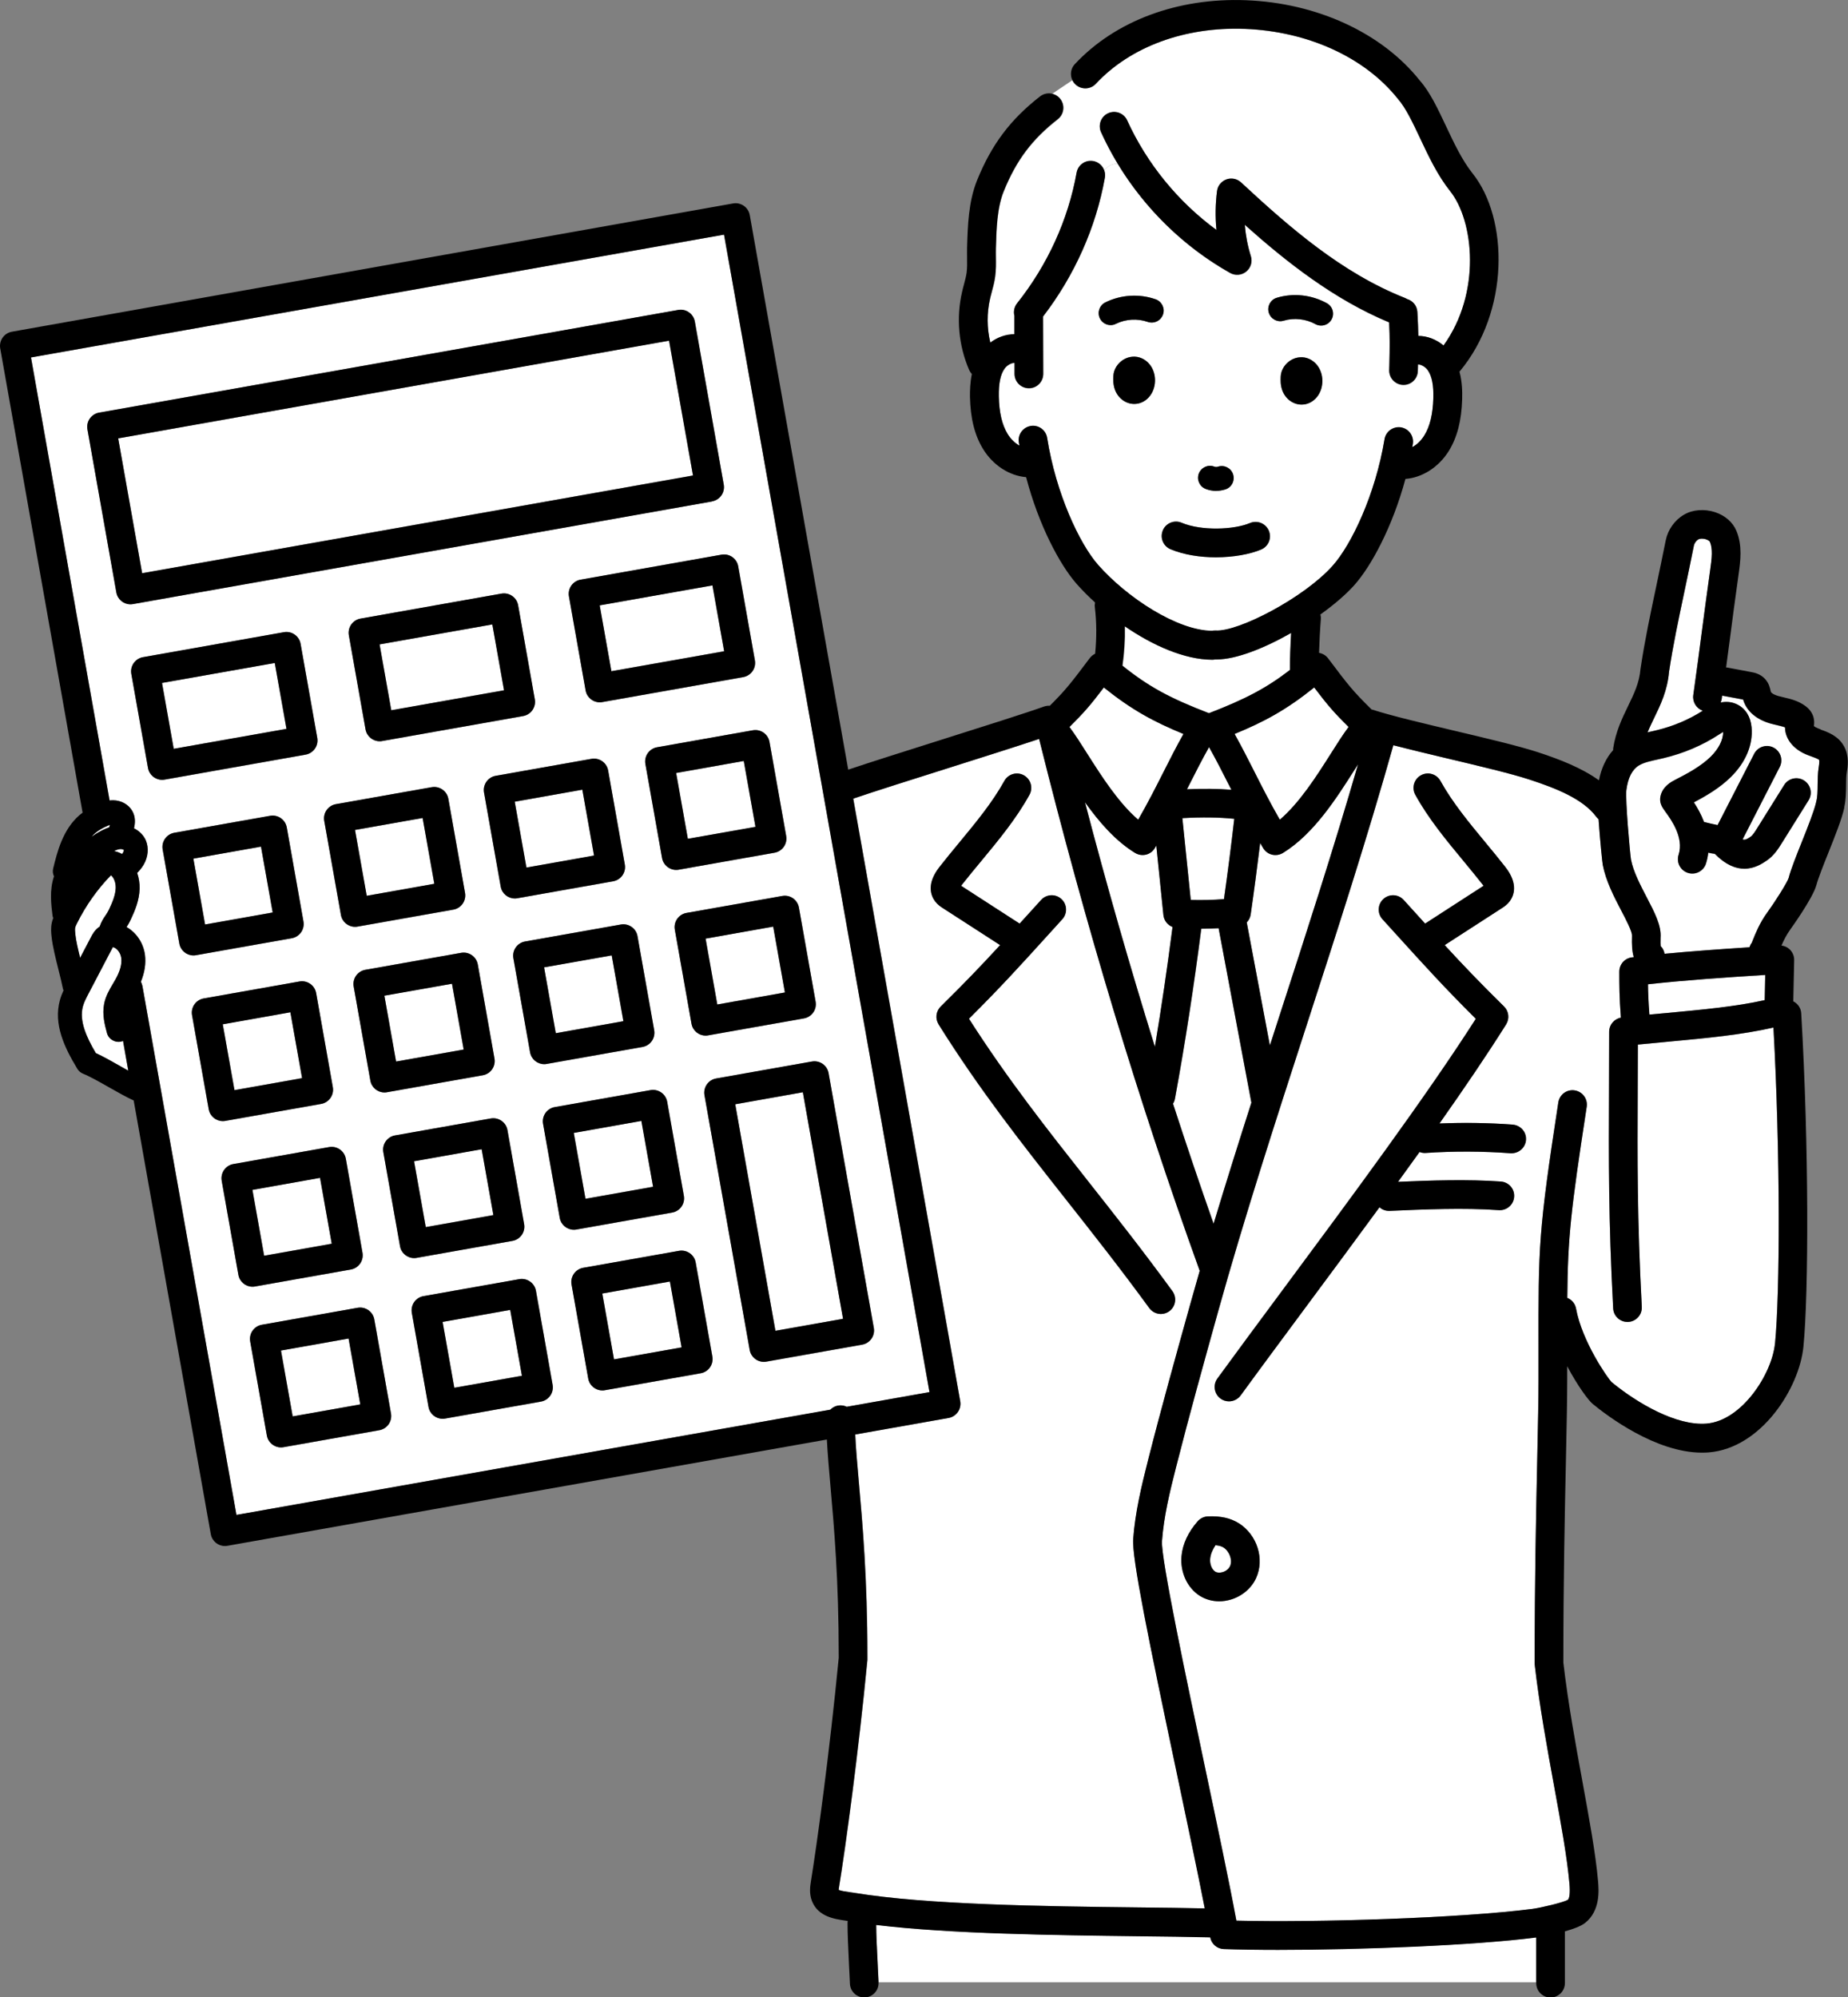 <?xml version="1.0" encoding="UTF-8"?><svg id="_レイヤー_2" xmlns="http://www.w3.org/2000/svg" viewBox="0 0 249.24 269.32"><rect x="0" y="0" width="249.24" height="269.32" fill="#808080" stroke="none"/><defs><style>.cls-1{fill:#fff;}</style></defs><g id="_レイヤー_1-2"><rect class="cls-1" x="16.97" y="52.38" width="75.45" height="18.47" transform="translate(-9.93 10.51) rotate(-10.07)"/><rect class="cls-1" x="91.91" y="103.36" width="9.26" height="9.02" transform="translate(-17.37 18.54) rotate(-10.07)"/><rect class="cls-1" x="81.55" y="80.21" width="15.44" height="9.02" transform="translate(-13.44 16.91) rotate(-10.07)"/><rect class="cls-1" x="101.8" y="147.86" width="9.26" height="31.02" transform="translate(-26.92 21.12) rotate(-10.07)"/><rect class="cls-1" x="95.88" y="125.69" width="9.26" height="9.02" transform="translate(-21.21 19.57) rotate(-10.07)"/><path class="cls-1" d="m14.79,111.33s.03-.08.04-.11c-.12.04-.23.09-.29.11-.72.31-1.28.64-1.72,1.02-.17.14-.32.3-.46.47.19-.13.38-.27.57-.39.55-.35,1.15-.67,1.81-.89.02-.07.03-.14.06-.22Z"/><rect class="cls-1" x="81.95" y="173.55" width="9.26" height="9.02" transform="translate(-29.8 17.88) rotate(-10.07)"/><path class="cls-1" d="m16.59,114.97c.11-.19.12-.34.11-.37-.03-.03-.24-.12-.48-.11-.26.02-.55.12-.84.27.36.07.73.2,1.08.4.05-.06.1-.13.13-.19Z"/><path class="cls-1" d="m10.14,125.08c-.05.23,0,.6.02.9.09.86.36,2.01.65,3.19l1.47-2.8c.19-.37.49-.94,1.08-1.36.02-.02.05-.03.08-.04.23-.68.53-1.13.79-1.51.18-.26.33-.48.48-.81.52-1.1.87-2.02.9-2.9.02-.72-.23-1.39-.64-1.72-1.85,1.91-3.39,4.08-4.57,6.46-.11.22-.21.44-.25.6Z"/><rect class="cls-1" x="22.53" y="90.67" width="15.44" height="9.02" transform="translate(-16.17 6.75) rotate(-10.06)"/><path class="cls-1" d="m19.21,132.97l12.68,71.31,80.1-14.19c.35-.36.84-.58,1.38-.58.3,0,.57.07.83.19l11.16-1.98L97.65,31.64,4.18,48.2l10.6,59.73c.16-.02.32-.03.49-.03,1.07.02,2.05.56,2.55,1.41.49.83.41,1.71.25,2.37.72.36,1.31.94,1.61,1.66.42.99.31,2.2-.3,3.24-.25.43-.56.79-.88,1.12.23.66.35,1.38.33,2.13-.04,1.54-.61,2.92-1.21,4.19-.19.41-.38.72-.55.98,1.29.72,2.26,2.11,2.48,3.73.16,1.15-.03,2.37-.55,3.65.1.18.17.37.21.58Zm4.97-5.73l-2.25-12.69c-.09-.51.02-1.03.32-1.45.29-.42.74-.71,1.25-.8l12.93-2.29c1.05-.19,2.06.52,2.24,1.57l2.25,12.69c.09.51-.02,1.03-.32,1.45-.29.42-.74.71-1.25.8l-12.93,2.29c-.11.02-.23.03-.34.03-.92,0-1.74-.66-1.9-1.6Zm3.97,22.34l-2.25-12.69c-.09-.5.02-1.03.32-1.45.29-.42.74-.71,1.25-.8l12.93-2.29c1.05-.18,2.06.52,2.24,1.57l2.25,12.69c.09.5-.02,1.03-.32,1.45-.29.42-.74.71-1.25.8l-12.93,2.29c-.11.02-.23.03-.34.03-.92,0-1.74-.66-1.9-1.6Zm55.8-31.54c-.29.42-.74.71-1.25.8l-12.93,2.29c-.11.02-.23.03-.34.03-.92,0-1.74-.66-1.9-1.6l-2.25-12.69c-.09-.51.02-1.03.32-1.45.29-.42.74-.71,1.25-.8l12.93-2.29c1.05-.19,2.06.52,2.24,1.57l2.25,12.69c.09.51-.02,1.03-.32,1.45Zm2.03,8.2l2.25,12.69c.09.5-.02,1.03-.32,1.45-.29.42-.74.71-1.25.8l-12.93,2.29c-.11.02-.23.03-.34.03-.92,0-1.74-.66-1.9-1.6l-2.25-12.69c-.09-.51.02-1.03.32-1.45.29-.42.74-.71,1.25-.8l12.93-2.29c1.05-.19,2.06.51,2.24,1.57Zm-19.61,17.95c-.29.42-.74.71-1.25.8l-12.93,2.29c-.11.02-.23.03-.34.03-.92,0-1.74-.66-1.9-1.6l-2.25-12.69c-.09-.51.02-1.03.32-1.45.29-.42.74-.71,1.25-.8l12.93-2.29c1.05-.19,2.06.52,2.24,1.57l2.25,12.69c.09.5-.02,1.03-.32,1.45Zm5.44-48.43c-.29.42-.74.71-1.25.8l-19.02,3.37c-.11.02-.23.03-.34.03-.92,0-1.74-.66-1.9-1.6l-2.25-12.69c-.09-.51.02-1.03.32-1.45.29-.42.74-.71,1.25-.8l19.02-3.37c1.05-.19,2.06.52,2.24,1.57l2.25,12.69c.09.51-.02,1.03-.32,1.45Zm-13.58,10.4c1.05-.19,2.06.52,2.24,1.57l2.25,12.69c.09.51-.02,1.03-.32,1.45-.29.42-.74.71-1.25.8l-12.93,2.29c-.11.02-.23.03-.34.03-.92,0-1.74-.66-1.9-1.6l-2.25-12.69c-.09-.51.02-1.03.32-1.45.29-.42.74-.71,1.25-.8l12.93-2.29Zm-26.08,65.75l-2.25-12.69c-.09-.5.02-1.03.32-1.45.29-.42.74-.71,1.25-.8l12.93-2.29c1.05-.18,2.06.52,2.24,1.57l2.25,12.69c.09.5-.02,1.03-.32,1.45-.29.42-.74.71-1.25.8l-12.93,2.29c-.11.02-.23.03-.34.03-.92,0-1.74-.66-1.9-1.6Zm20.27,20.15c-.29.42-.74.71-1.25.8l-12.93,2.29c-.11.02-.23.03-.34.03-.92,0-1.74-.66-1.9-1.6l-2.25-12.69c-.09-.5.02-1.03.32-1.45.29-.42.74-.71,1.25-.8l12.93-2.29c1.05-.18,2.06.52,2.24,1.57l2.25,12.69c.09.5-.02,1.03-.32,1.45Zm1.53-24.01l-2.25-12.69c-.09-.5.02-1.03.32-1.45.29-.42.74-.71,1.25-.8l12.93-2.29c1.05-.18,2.06.52,2.24,1.57l2.25,12.69c.09.5-.02,1.03-.32,1.45-.29.42-.74.71-1.25.8l-12.93,2.29c-.11.02-.23.03-.34.03-.92,0-1.74-.66-1.9-1.6Zm20.27,20.15c-.29.42-.74.71-1.25.8l-12.93,2.29c-.11.02-.23.03-.34.03-.92,0-1.74-.66-1.9-1.6l-2.25-12.69c-.09-.5.02-1.03.32-1.45.29-.42.74-.71,1.25-.8l12.93-2.29c1.05-.18,2.06.52,2.24,1.57l2.25,12.69c.09.5-.02,1.03-.32,1.45Zm1.28-23.97l-2.25-12.69c-.09-.5.02-1.03.32-1.45.29-.42.74-.71,1.25-.8l12.93-2.29c1.05-.18,2.06.52,2.24,1.57l2.25,12.69c.09.5-.02,1.03-.32,1.45-.29.42-.74.71-1.25.8l-12.93,2.29c-.11.02-.23.03-.34.03-.92,0-1.74-.66-1.9-1.6Zm20.27,20.15c-.29.42-.74.71-1.25.8l-12.93,2.29c-.11.02-.23.03-.34.03-.92,0-1.74-.66-1.9-1.6l-2.25-12.69c-.09-.5.02-1.03.32-1.45.29-.42.74-.71,1.25-.8l12.93-2.29c1.05-.18,2.06.52,2.24,1.57l2.25,12.69c.09.5-.02,1.03-.32,1.45Zm15.99-39.66l6.1,34.36c.09.5-.02,1.03-.32,1.45-.29.42-.74.71-1.25.8l-12.93,2.29c-.11.02-.23.03-.34.03-.92,0-1.74-.66-1.9-1.6l-6.1-34.36c-.09-.5.02-1.03.32-1.45.29-.42.74-.71,1.25-.8l12.93-2.29c1.05-.18,2.06.52,2.24,1.57Zm-4-22.33l2.25,12.69c.09.51-.02,1.03-.32,1.45-.29.42-.74.71-1.25.8l-12.93,2.29c-.11.02-.23.03-.34.03-.92,0-1.74-.66-1.9-1.6l-2.25-12.69c-.09-.51.02-1.03.32-1.45.29-.42.74-.71,1.25-.8l12.93-2.29c1.05-.19,2.06.52,2.24,1.57Zm-3.97-22.34l2.25,12.69c.09.51-.02,1.03-.32,1.45-.29.42-.74.71-1.25.8l-12.93,2.29c-.11.02-.23.03-.34.03-.92,0-1.74-.66-1.9-1.6l-2.25-12.69c-.09-.51.02-1.03.32-1.45.29-.42.74-.71,1.25-.8l12.93-2.29c1.05-.19,2.06.52,2.24,1.57Zm-4.22-23.68l2.25,12.69c.09.51-.02,1.03-.32,1.45-.29.42-.74.71-1.25.8l-19.02,3.37c-.11.02-.23.03-.34.03-.92,0-1.74-.66-1.9-1.6l-2.25-12.69c-.09-.51.02-1.03.32-1.45.29-.42.74-.71,1.25-.8l19.02-3.37c1.05-.19,2.06.52,2.24,1.57Zm-83.87,3.52l-3.9-22c-.09-.51.02-1.03.32-1.45.29-.42.74-.71,1.25-.8l78.11-13.84c1.05-.19,2.06.52,2.24,1.57l3.9,21.99c.09.51-.02,1.03-.32,1.45-.29.42-.74.71-1.25.8l-78.11,13.84c-.11.02-.23.03-.34.03-.92,0-1.74-.66-1.9-1.6Zm2.01,10.99c-.09-.51.02-1.03.32-1.45.29-.42.74-.71,1.25-.8l19.02-3.37c1.05-.19,2.06.51,2.24,1.57l2.25,12.69c.09.51-.02,1.03-.32,1.45-.29.42-.74.71-1.25.8l-19.02,3.37c-.11.02-.23.03-.34.03-.92,0-1.74-.66-1.9-1.6l-2.25-12.69Z"/><rect class="cls-1" x="26.8" y="114.9" width="9.26" height="9.02" transform="translate(-20.38 7.33) rotate(-10.06)"/><rect class="cls-1" x="74.11" y="129.55" width="9.26" height="9.02" transform="translate(-22.22 15.82) rotate(-10.06)"/><rect class="cls-1" x="70.14" y="107.22" width="9.26" height="9.02" transform="translate(-18.37 14.79) rotate(-10.06)"/><rect class="cls-1" x="52.56" y="133.37" width="9.26" height="9.02" transform="translate(-23.21 12.12) rotate(-10.06)"/><rect class="cls-1" x="30.76" y="137.23" width="9.26" height="9.02" transform="translate(-24.23 8.37) rotate(-10.07)"/><path class="cls-1" d="m16.29,143.8c.34.19.68.38,1.02.57l-.71-4.01c-.06.03-.12.05-.19.07-.86.23-1.75-.28-1.98-1.14-.3-1.1-.67-2.47-.38-3.92.21-1.08.74-1.96,1.2-2.74.11-.18.21-.35.31-.53.64-1.13.91-2.12.8-2.93-.1-.71-.61-1.37-1.14-1.46-.02.05-.05.11-.07.15l-3.15,6.02c-.33.63-.65,1.23-.81,1.82-.53,1.94.48,4.16,1.74,6.3.97.44,2.14,1.11,3.37,1.8Z"/><rect class="cls-1" x="51.86" y="85.48" width="15.44" height="9.02" transform="translate(-14.81 11.8) rotate(-10.07)"/><rect class="cls-1" x="38.61" y="181.23" width="9.26" height="9.02" transform="translate(-31.8 10.42) rotate(-10.07)"/><rect class="cls-1" x="56.56" y="155.7" width="9.26" height="9.02" transform="translate(-27.06 13.16) rotate(-10.07)"/><rect class="cls-1" x="48.6" y="111.03" width="9.26" height="9.02" transform="translate(-19.37 11.08) rotate(-10.06)"/><rect class="cls-1" x="60.41" y="177.37" width="9.26" height="9.02" transform="translate(-30.79 14.17) rotate(-10.07)"/><rect class="cls-1" x="78.1" y="151.88" width="9.26" height="9.02" transform="translate(-26.06 16.87) rotate(-10.07)"/><rect class="cls-1" x="34.76" y="159.56" width="9.26" height="9.02" transform="translate(-28.07 9.41) rotate(-10.07)"/><path class="cls-1" d="m114.57,255.14c.21.03.42.06.63.09,9.92,1.63,25.66,1.82,38.32,1.97,3.21.04,6.27.08,8.98.13-.94-4.85-2.31-11.34-3.75-18.13-3.8-17.98-6.09-29.09-5.9-31.69.27-3.59,1.1-7.07,2-10.61,1.8-7.09,3.79-14.22,5.71-21.1.41-1.47.83-2.96,1.26-4.44-8.28-22.96-15.37-46.46-21.66-71.72-2.99,1-7.62,2.46-12.13,3.89-4.98,1.58-10.11,3.2-12.94,4.16l14.43,81.26c.09.5-.02,1.03-.32,1.45-.29.42-.74.71-1.25.8l-12.59,2.23c.08,1.92.27,4.06.5,6.59.48,5.42,1.14,12.84,1.14,23.25v.37c0,.06,0,.12,0,.19-1.23,12.76-2.94,25.21-3.8,30.47-.02.14-.06.38-.07.54.31.13,1.02.24,1.46.3Zm12.01-117.01c-.48-.77-.37-1.77.28-2.41,3.29-3.24,5.59-5.65,8.01-8.28l-7.74-5c-.28-.18-.69-.45-1.04-.92-.54-.74-1.19-2.32.59-4.6.85-1.09,1.76-2.18,2.66-3.28,2.21-2.67,4.5-5.43,6.1-8.34.52-.94,1.69-1.28,2.63-.76.94.52,1.28,1.69.76,2.63-1.78,3.22-4.18,6.13-6.51,8.94-.88,1.07-1.76,2.13-2.6,3.19-.04.05-.07.1-.11.14l7.89,5.1c.3-.33.6-.66.92-1.01l1.98-2.18c.72-.79,1.94-.85,2.73-.13.79.72.85,1.94.13,2.73l-1.97,2.17c-3.79,4.18-6.4,7.05-10.62,11.25,5.21,8.15,10.51,14.86,16.1,21.95,3.63,4.6,7.38,9.35,11.34,14.78.63.86.44,2.08-.42,2.71-.34.25-.74.37-1.14.37-.6,0-1.19-.28-1.57-.79-3.91-5.37-7.64-10.09-11.25-14.66-5.95-7.55-11.58-14.68-17.17-23.6Z"/><path class="cls-1" d="m158.21,148.82c1.77,5.45,3.59,10.85,5.48,16.21,1.63-5.43,3.35-10.9,5.1-16.34l-4.42-23.52c-.78.04-1.56.06-2.34.07-.97,7.64-2.16,15.34-3.55,22.92-.05.25-.14.47-.26.67Z"/><path class="cls-1" d="m173.04,115.01c-.31.19-.66.29-1.01.29-.15,0-.31-.02-.46-.05-.5-.12-.93-.44-1.2-.88-.15-.24-.27-.46-.41-.7-.39,3.22-.81,6.45-1.28,9.64-.06.42-.26.78-.53,1.07l3.12,16.59c.42-1.3.84-2.6,1.26-3.9,3.64-11.22,7.39-22.78,10.63-34.01-.14.23-.29.46-.44.69-2.46,3.88-5.52,8.7-9.68,11.26Z"/><path class="cls-1" d="m166.51,98.97c.97,1.74,1.82,3.4,2.69,5.13,1.02,2.02,2.07,4.09,3.41,6.43,2.69-2.31,4.96-5.89,6.85-8.86.87-1.37,1.66-2.62,2.42-3.64-2-1.98-2.84-2.96-4.64-5.33-3.75,3.01-6.72,4.62-10.74,6.27Z"/><path class="cls-1" d="m166.08,106.49c-.11-.21-.22-.43-.33-.64-.88-1.73-1.72-3.4-2.69-5.12-.97,1.72-1.81,3.38-2.69,5.12-.09.19-.19.38-.29.57,2.2-.1,4.16-.07,5.99.07Z"/><path class="cls-1" d="m216.16,116.59c-.06-.31-.37-3.33-.56-6.12-.11-.1-.22-.2-.31-.33-1.79-2.41-5.4-3.84-9.04-5.03-2.45-.8-6.8-1.83-11.01-2.83-2.53-.6-5.1-1.21-7.32-1.79-3.49,12.42-7.66,25.3-11.7,37.77-4.13,12.75-8.41,25.94-11.93,38.58-1.91,6.87-3.89,13.97-5.68,21.02-.86,3.37-1.65,6.67-1.89,9.94-.17,2.24,3.3,18.64,5.82,30.61,1.68,7.97,3.28,15.55,4.21,20.57,10.94.27,30.33-.34,39.91-1.58,1.18-.15,4.19-.87,4.79-1.22.23-.19.33-.95.22-2.2-.31-3.52-1.15-8.15-2.05-13.04-.93-5.08-1.98-10.84-2.63-16.44,0-.07-.01-.15-.01-.22v-.68c0-10.34.19-19.58.35-27,.1-4.54.17-8.13.17-10.61v-3.94c-.02-14.07-.02-15.88,2.67-33.4.16-1.06,1.15-1.79,2.21-1.62,1.06.16,1.78,1.15,1.62,2.21-2.13,13.86-2.55,17.53-2.62,25.77.59.24,1.05.77,1.18,1.44.81,4.45,4.24,9.35,4.79,9.91,3.51,2.88,8.75,5.92,12.79,5.6,4.79-.38,8.85-6.71,9.25-10.79.67-6.86.73-25.34-.21-42.61-4.23.98-9.03,1.43-14.09,1.9-1.38.13-2.79.26-4.2.4,0,2.14-.01,4.17-.02,6.13-.04,9.3-.08,17.33.55,29.23.06,1.07-.76,1.98-1.83,2.04-.04,0-.07,0-.1,0-1.02,0-1.88-.8-1.93-1.83-.63-12.01-.6-20.09-.56-29.45.01-2.48.02-5.07.02-7.85,0-.94.67-1.73,1.58-1.9-.21-2.78-.21-4.42-.21-6.01v-.2c0-.98.73-1.8,1.7-1.92.08-.01.17-.02.25-.03-.25-.79-.27-1.76-.24-2.77,0-.05,0-.09,0-.14.04-.53-.85-2.23-1.44-3.35-.98-1.87-2.08-3.99-2.51-6.21Zm-46.75,96.21c-.62,1.37-1.9,2.45-3.42,2.9-.51.15-1.04.23-1.55.23-.95,0-1.86-.26-2.64-.75-1.68-1.08-2.64-3.17-2.45-5.33.14-1.62.9-3.25,2.19-4.72.35-.4.85-.63,1.38-.65,1.69-.07,3.04.23,4.13.91,2.5,1.57,3.54,4.83,2.36,7.42Zm34.45-57.29s-.1,0-.14,0c-3.8-.28-7.65-.29-11.47-.04-.29.02-.57-.03-.82-.13-.95,1.33-1.92,2.67-2.9,4.02,4.33-.19,9.42-.36,13.87-.04,1.07.08,1.87,1,1.79,2.07-.08,1.07-1,1.86-2.07,1.79-4.68-.34-10.25-.1-14.72.1-.03,0-.06,0-.09,0-.49,0-.94-.19-1.28-.49-3.33,4.55-6.71,9.12-9.96,13.49-3.16,4.26-6.16,8.3-8.77,11.89-.38.52-.97.79-1.57.79-.4,0-.79-.12-1.14-.37-.86-.63-1.05-1.84-.42-2.71,2.62-3.59,5.62-7.64,8.79-11.92,9.11-12.28,19.39-26.13,26.06-36.58-4.23-4.2-6.83-7.08-10.63-11.27l-1.96-2.16c-.72-.79-.66-2.02.13-2.73.79-.72,2.02-.66,2.73.13l1.96,2.16c.32.36.62.69.93,1.03l7.89-5.1s-.07-.09-.11-.14c-.83-1.06-1.71-2.12-2.59-3.19-2.33-2.81-4.74-5.72-6.51-8.94-.52-.94-.17-2.11.76-2.63.94-.52,2.11-.17,2.63.76,1.6,2.9,3.89,5.67,6.1,8.34.91,1.1,1.81,2.18,2.66,3.28,1.78,2.28,1.13,3.86.59,4.6-.35.47-.76.74-1.04.92l-7.74,5c2.42,2.63,4.72,5.04,8.01,8.28.65.64.76,1.64.28,2.41-2.51,4.01-5.6,8.56-8.99,13.36,3.29-.14,6.59-.09,9.85.15,1.07.08,1.87,1.01,1.79,2.07-.08,1.02-.92,1.79-1.93,1.79Z"/><path class="cls-1" d="m160.6,121.35c1.48.04,2.98,0,4.47-.11.51-3.59.98-7.22,1.39-10.83-2.08-.21-4.34-.24-7-.09l1.13,11.03Z"/><path class="cls-1" d="m148.92,22.97c.12.32.17.67.1,1.03-1.21,6.73-4.1,13.17-8.33,18.7,0,.02,0,.04,0,.06l.02,7.68c0,1.07-.86,1.94-1.93,1.94h0c-1.07,0-1.93-.86-1.94-1.93v-1.49c-.43,0-1.02.31-1.35.78-.56.8-.8,1.99-.77,3.75.04,2.16.43,3.81,1.18,5.05.42.69.99,1.24,1.6,1.58-.02-.15-.05-.29-.08-.44-.17-1.06.55-2.05,1.61-2.21,1.07-.17,2.05.56,2.21,1.61,1.18,7.46,4.35,14.26,6.88,17.13,3.83,4.34,10.63,8.85,15.37,8.88.16-.03.33-.05.5-.04,3.05.17,11.87-4.4,15.74-8.72,2.55-2.85,5.78-9.63,7.01-17.08.17-1.05,1.17-1.77,2.23-1.59,1.05.17,1.77,1.17,1.59,2.23-.02.15-.05.29-.08.44.61-.34,1.19-.88,1.62-1.57.76-1.23,1.16-2.88,1.22-5.04.05-1.76-.19-2.95-.74-3.76-.32-.47-.9-.79-1.33-.79,0,.05,0,.09,0,.15l-.02.72c-.02,1.05-.88,1.89-1.93,1.89-.01,0-.03,0-.04,0-1.07-.02-1.92-.91-1.89-1.98l.02-.72c.05-2.34.08-3.6-.03-5.73-7.42-3.08-13.86-8.15-19.47-13.16.12,1.44.39,2.86.82,4.23.24.76-.01,1.58-.63,2.08-.62.5-1.48.57-2.17.18-6.22-3.5-11.49-8.65-15.18-14.76-.68,0-1.31.27-1.81.92Zm6.83,28.77c-.19,1.56-1.34,2.71-2.74,2.73h-.04c-1.14,0-2.18-.77-2.6-1.93-.26-.72-.23-1.4-.21-1.85.04-.86.56-1.7,1.35-2.19.77-.47,1.7-.54,2.49-.18,1.23.56,1.93,1.93,1.75,3.42Zm22.57.08c-.19,1.56-1.34,2.71-2.74,2.73h-.04c-1.14,0-2.18-.77-2.6-1.93-.26-.72-.23-1.4-.21-1.86.04-.86.56-1.7,1.35-2.19.77-.47,1.7-.54,2.49-.18,1.23.56,1.93,1.93,1.75,3.43Zm-6.12-11.67c2.25-.67,4.71-.4,6.76.74.78.43,1.06,1.41.63,2.19-.29.53-.84.83-1.41.83-.27,0-.53-.07-.78-.2-1.28-.71-2.87-.88-4.27-.46-.85.25-1.75-.23-2.01-1.08-.25-.85.23-1.75,1.08-2.01Zm-10.51,23.7c.32-.83,1.25-1.25,2.08-.94.16.06.34.06.5.01.85-.28,1.76.18,2.04,1.02.28.85-.18,1.76-1.02,2.04-.4.13-.83.2-1.25.2-.48,0-.96-.09-1.41-.26-.83-.31-1.25-1.25-.94-2.08Zm-2.31,6.63c2.67,1.13,7.07.95,9.22.04.99-.42,2.12.05,2.54,1.03.42.99-.05,2.12-1.03,2.54-1.53.65-3.78,1.05-6.12,1.05-2.12,0-4.3-.33-6.11-1.09-.99-.42-1.45-1.55-1.03-2.54.42-.98,1.55-1.45,2.54-1.03Zm-3.51-30.13c.84.29,1.28,1.22.99,2.06-.29.84-1.21,1.28-2.06.99-1.38-.48-2.98-.38-4.29.26-.23.11-.47.17-.71.17-.59,0-1.17-.33-1.45-.9-.4-.8-.07-1.77.73-2.16,2.1-1.04,4.57-1.19,6.79-.42Z"/><path class="cls-1" d="m165.4,24.21c.68-.25,1.44-.09,1.98.4,6.5,6.03,13.57,12.21,22.1,15.58.1.04.2.1.29.15.76.22,1.34.9,1.39,1.73.08,1.31.12,2.3.13,3.24,1.19,0,2.4.46,3.4,1.29,5.1-7.07,4.11-16.77.9-20.8-1.71-2.14-2.9-4.68-4.05-7.12-1-2.12-1.94-4.12-3.02-5.35-4.46-5.6-12.14-9.09-20.61-9.42-8.08-.32-15.44,2.38-20.11,7.4-.73.78-1.95.82-2.74.1-.18-.17-.32-.37-.43-.59-.92.64-1.87,1.23-2.76,1.87.44.09.85.32,1.15.7.66.84.5,2.06-.34,2.72-3.48,2.71-5.6,5.53-7.3,9.74-.9,2.22-.98,5.12-1.05,7.68-.01.39,0,.78,0,1.18.01.84.03,1.71-.1,2.63-.1.74-.28,1.42-.46,2.07-.08.29-.16.58-.22.87-.46,1.96-.44,4.02.03,5.97.97-.74,2.12-1.13,3.25-1.13v-2.34s0-.07,0-.1c-.16-.58-.06-1.22.35-1.73,4.11-5.16,6.89-11.25,8.03-17.62.19-1.05,1.19-1.75,2.25-1.56.69.12,1.23.61,1.46,1.22.51-.65,1.14-.92,1.81-.92-.82-1.36-1.57-2.77-2.23-4.22-.44-.97-.01-2.12.96-2.56.97-.44,2.12-.01,2.56.96,2.66,5.85,6.86,10.98,12.04,14.78-.17-1.74-.15-3.51.08-5.24.09-.72.58-1.33,1.26-1.57Z"/><path class="cls-1" d="m207.2,267.3v-2.89c0-1.06,0-2.1,0-3.17-.02,0-.04,0-.04,0-8.23,1.07-23.54,1.67-34.78,1.67-2.74,0-5.23-.04-7.32-.11-.91-.03-1.67-.69-1.83-1.58-2.87-.07-6.23-.11-9.75-.15-11.37-.14-25.2-.31-35.3-1.52,0,1.37.08,2.78.19,5.03l.13,2.72s0,0,0,0h88.71Z"/><path class="cls-1" d="m144.24,98.03c.76,1.02,1.56,2.27,2.42,3.64,1.89,2.97,4.16,6.55,6.85,8.86,1.34-2.34,2.39-4.41,3.41-6.43.88-1.73,1.72-3.4,2.69-5.13-4.02-1.65-6.99-3.26-10.74-6.27-1.8,2.37-2.63,3.35-4.64,5.33Z"/><path class="cls-1" d="m155.95,114.01c-.07.12-.13.23-.2.35-.27.44-.7.76-1.2.88-.15.04-.3.05-.46.05-.36,0-.71-.1-1.01-.29-2.65-1.63-4.86-4.19-6.75-6.83,2.96,11.29,6.09,22.24,9.43,32.97.9-5.37,1.69-10.77,2.38-16.15-.66-.26-1.15-.86-1.23-1.6l-.96-9.39Z"/><path class="cls-1" d="m164.99,208.66c-.25-.16-.61-.26-1.07-.3-.35.52-.66,1.15-.72,1.83-.06.71.22,1.44.68,1.73.25.16.62.19,1,.07.45-.13.83-.44.99-.79.37-.81-.06-2.01-.89-2.54Z"/><path class="cls-1" d="m219.35,106.52c-.16,1.28.48,8.48.62,9.38.31,1.62,1.28,3.47,2.13,5.11,1.07,2.04,1.99,3.81,1.86,5.45-.01.54,0,.89.01,1.11.3.3.46.66.53,1.04,3.68-.35,7.51-.63,11.45-.88.07-.21.17-.42.31-.6.05-.11.1-.24.16-.4.35-.86.93-2.31,1.92-3.67.98-1.34,2.71-4.05,2.92-4.73.33-1.21,1.03-2.96,1.77-4.81.75-1.88,1.59-3.98,1.89-5.21.01-.08.02-.16.05-.24.16-.54.17-1.39.18-2.22,0-.77.02-1.57.14-2.33.12-.73.09-.96.06-1.03-.11-.14-.75-.37-1.09-.49l-.38-.14c-1.94-.73-3.11-2.15-3.13-3.76-.31-.12-.69-.2-1.08-.3-.29-.07-.57-.14-.85-.21-1.94-.55-3.26-1.69-3.7-3.21v-.03s-2.85-.53-2.85-.53c-.02.15-.04.3-.06.46-.02.17-.07.32-.14.47.7-.14,1.48-.12,2.27.28,1.1.55,1.77,1.64,1.9,3.06.21,2.35-.79,4.75-2.83,6.74-1.47,1.44-3.27,2.5-4.95,3.38.46.7.97,1.6,1.37,2.65.53.14,1.27.32,1.83.42l4.93-9.61c.49-.95,1.65-1.33,2.61-.84.95.49,1.33,1.65.84,2.61l-5.01,9.77c.36.11.64-.07,1.08-.36.3-.2.62-.72.9-1.17l3.63-5.81c.57-.91,1.76-1.18,2.67-.61.91.57,1.18,1.76.62,2.67l-3.63,5.81c-.44.7-1.04,1.67-2.03,2.33-.56.38-1.62,1.09-3,1.09-1.13,0-2.49-.49-3.98-2-.29-.04-.59-.09-.89-.16-.06.48-.15.97-.31,1.47-.33,1.02-1.42,1.58-2.44,1.25-1.02-.33-1.58-1.42-1.25-2.44.75-2.32-1.03-4.76-1.78-5.8-.43-.59-.87-1.2-.66-2.11.3-1.33,1.5-1.94,2.01-2.21,1.61-.82,3.44-1.81,4.74-3.08,1.08-1.06,1.69-2.27,1.7-3.36-.14.07-.31.18-.54.33-2.26,1.48-4.8,2.56-7.55,3.21-.25.06-.5.11-.75.17-.96.21-1.87.41-2.5.79-.93.56-1.51,1.67-1.71,3.33Z"/><path class="cls-1" d="m229.52,85.27c.31-2.4.63-4.79,1.15-8.5.22-1.53.35-2.78-.05-3.72-.03-.06-.18-.22-.51-.33-.43-.14-.86-.1-1.04,0-.29.17-.54.52-.61.86-.44,2.21-.87,4.23-1.27,6.15-.82,3.89-1.54,7.26-2.08,10.85-.22,2.51-1.14,4.43-2.04,6.28-.3.63-.59,1.25-.86,1.87.17-.04.35-.08.52-.12.23-.05.46-.1.69-.16,2.25-.53,4.4-1.44,6.24-2.64-.86-.3-1.41-1.17-1.28-2.1.52-3.69.83-6.07,1.14-8.46Z"/><path class="cls-1" d="m222.45,136.81c.77-.07,1.53-.14,2.28-.21,4.8-.44,9.36-.86,13.27-1.74l.07-3.4c-5.54.35-10.82.71-15.82,1.26.01,1.11.06,2.35.19,4.09Z"/><path class="cls-1" d="m163.06,96.17c4.9-1.89,7.7-3.34,10.93-5.83,0-1.64.07-3.31.16-4.99-3.63,2.07-7.44,3.57-10.02,3.57-.07,0-.14,0-.21,0-.13.03-.27.04-.4.04h0c-3.71-.01-8-1.9-11.79-4.51.04,1.79-.07,3.57-.32,5.31,3.55,2.85,6.4,4.38,11.67,6.41Z"/><path d="m245.56,98.35l-.33-.12c-.28-.11-.48-.23-.59-.32.04-.27.08-.7-.05-1.18-.17-.62-.56-1.16-1.18-1.59-.95-.67-1.96-.9-2.85-1.11-.23-.05-.46-.11-.69-.17-.72-.2-1.01-.48-1.03-.56-.01-.05-.02-.1-.04-.15-.08-.38-.22-1.02-.74-1.59-.65-.71-1.48-.87-1.88-.94l-3.24-.61s-.09,0-.14-.01c.21-1.55.38-2.89.56-4.21.31-2.39.62-4.77,1.14-8.46.22-1.59.53-3.77-.32-5.77-.48-1.14-1.52-2.05-2.85-2.49-1.45-.48-3.03-.36-4.21.33-1.25.73-2.17,2.02-2.46,3.45-.44,2.19-.86,4.2-1.26,6.1-.84,3.98-1.57,7.41-2.13,11.14,0,.04-.01.09-.02.13-.15,1.83-.85,3.29-1.67,4.98-.78,1.61-1.67,3.44-2.01,5.7-.01.08-.01.17-.01.25-.94,1.05-1.59,2.42-1.91,4.07-2.34-1.68-5.27-2.82-8.2-3.78-2.6-.85-7.03-1.9-11.31-2.91-4.21-1-8.56-2.03-11.01-2.83-.04-.01-.09-.02-.14-.03-2.53-2.49-3.11-3.23-5.87-6.9-.3-.39-.73-.65-1.22-.74.05-1.5.12-3.01.24-4.52.02-.23,0-.44-.06-.65,1.8-1.29,3.4-2.65,4.55-3.93,2.3-2.57,5.17-7.87,6.92-14.35,2.26-.17,4.48-1.57,5.85-3.77,1.13-1.83,1.72-4.11,1.8-6.98.03-1.03,0-2.37-.36-3.71,6.79-8.11,6.62-20.64,1.78-26.72-1.43-1.79-2.52-4.11-3.58-6.36-1.12-2.37-2.17-4.62-3.55-6.18C186.39,4.44,177.63.4,168.05.03c-9.24-.36-17.65,2.79-23.09,8.62-.73.78-.69,2.01.1,2.74.78.73,2.01.69,2.74-.1,4.67-5.01,12.03-7.71,20.11-7.4,8.47.33,16.15,3.82,20.61,9.42,1.08,1.22,2.02,3.23,3.02,5.35,1.15,2.45,2.35,4.98,4.05,7.12,3.21,4.03,4.2,13.73-.9,20.8-.99-.83-2.2-1.28-3.4-1.29-.02-.93-.05-1.93-.13-3.24-.05-.84-.63-1.51-1.39-1.73-.09-.06-.19-.11-.29-.15-8.53-3.37-15.59-9.54-22.1-15.58-.53-.49-1.29-.65-1.98-.4-.68.25-1.17.85-1.26,1.57-.22,1.73-.25,3.5-.08,5.24-5.18-3.8-9.37-8.93-12.04-14.78-.44-.97-1.59-1.4-2.56-.96-.97.44-1.4,1.59-.96,2.56,3.61,7.95,9.8,14.69,17.4,18.97.69.39,1.55.32,2.17-.18.62-.5.87-1.32.63-2.08-.43-1.37-.7-2.79-.82-4.23,5.61,5.01,12.05,10.08,19.47,13.16.1,2.13.08,3.39.03,5.73l-.02.72c-.02,1.07.83,1.95,1.89,1.98.01,0,.03,0,.04,0,1.05,0,1.91-.84,1.93-1.89l.02-.72c0-.05,0-.1,0-.15.43,0,1.01.33,1.33.79.55.8.79,2,.74,3.76-.06,2.16-.46,3.81-1.22,5.04-.43.69-1,1.23-1.62,1.57.03-.15.06-.29.08-.44.17-1.05-.54-2.05-1.59-2.23-1.05-.17-2.05.54-2.23,1.59-1.23,7.45-4.46,14.23-7.01,17.08-3.87,4.33-12.68,8.89-15.74,8.72-.18-.01-.34,0-.5.04-4.75-.03-11.54-4.53-15.37-8.88-2.53-2.87-5.71-9.67-6.88-17.13-.17-1.06-1.15-1.78-2.21-1.61-1.06.17-1.78,1.16-1.61,2.21.02.15.05.29.08.44-.61-.35-1.18-.89-1.6-1.58-.75-1.24-1.14-2.89-1.18-5.05-.03-1.76.21-2.95.77-3.75.33-.47.92-.79,1.35-.78v1.49c0,1.07.87,1.93,1.94,1.93h0c1.07,0,1.93-.87,1.93-1.94l-.02-7.68s0-.04,0-.06c4.24-5.52,7.12-11.96,8.33-18.7.19-1.05-.51-2.06-1.56-2.25-1.06-.19-2.06.51-2.25,1.56-1.14,6.36-3.92,12.45-8.03,17.62-.4.51-.51,1.15-.35,1.73,0,.04-.01.07-.01.1v2.34c-1.13,0-2.28.39-3.25,1.13-.47-1.95-.48-4.01-.03-5.97.07-.29.15-.58.22-.87.18-.65.36-1.33.46-2.07.13-.92.11-1.79.1-2.63,0-.39-.01-.78,0-1.18.07-2.56.15-5.46,1.05-7.68,1.7-4.2,3.82-7.02,7.3-9.74.84-.66.99-1.87.34-2.72-.66-.84-1.87-.99-2.72-.34-4.01,3.12-6.56,6.51-8.51,11.34-1.16,2.87-1.25,6.14-1.34,9.03-.01.45,0,.9,0,1.35.01.73.02,1.41-.06,2.04-.07.5-.21,1.04-.36,1.6-.09.33-.18.66-.25.99-.82,3.51-.48,7.27.96,10.57.09.2.21.38.35.53-.23,1.12-.26,2.21-.25,3.09.06,2.87.63,5.15,1.75,6.99,1.35,2.22,3.56,3.63,5.82,3.82,1.71,6.5,4.54,11.81,6.82,14.4.74.84,1.58,1.68,2.48,2.5-.04.2-.06.41-.03.62.25,2.05.25,4.22.04,6.29-.27.13-.52.32-.71.57-2.58,3.43-3.25,4.3-5.4,6.44-.02,0-.05,0-.07,0-.06,0-.12,0-.18,0-.07,0-.13.02-.2.03-.03,0-.06,0-.09.01-.03,0-.06.02-.09.03-.03,0-.07.01-.1.02-2.44.88-8.32,2.73-14,4.53-4.68,1.48-9.49,3-12.46,4l-13.28-74.78c-.19-1.05-1.19-1.75-2.24-1.57L1.6,44.73c-.51.09-.95.38-1.25.8-.29.42-.41.94-.32,1.45l11.11,62.6c-.15.11-.3.23-.44.35-2.25,1.96-2.99,4.98-3.53,7.18-.09.37-.04.74.11,1.06-.63,1.86-.38,3.83-.19,5.33.01.1.06.19.09.29-.07.2-.15.4-.19.62-.16.73-.09,1.42-.03,1.93.14,1.28.54,2.88.93,4.43.24.95.46,1.85.6,2.56.01.08.05.14.08.21-.19.41-.36.85-.49,1.32-.89,3.25.6,6.37,2.35,9.26.18.3.46.54.79.67.84.33,2.19,1.09,3.49,1.83,1.21.69,2.36,1.33,3.32,1.77l10.4,58.48c.17.94.98,1.6,1.9,1.6.11,0,.23,0,.34-.03l80.85-14.33c.1,1.86.27,3.89.48,6.25.5,5.65,1.12,12.67,1.12,22.91v.28c-1.22,12.64-2.91,24.94-3.75,30.13-.1.64-.26,1.61.13,2.64.82,2.13,3.06,2.45,4.54,2.66.1.01.2.03.3.05-.02.1-.03.21-.03.31,0,1.54.08,3.1.19,5.45l.13,2.71c.05,1.04.9,1.84,1.93,1.84.03,0,.06,0,.09,0,1.07-.05,1.89-.96,1.84-2.02l-.13-2.72c-.11-2.25-.18-3.65-.19-5.03,10.1,1.21,23.93,1.38,35.3,1.52,3.53.04,6.88.08,9.75.15.16.89.93,1.55,1.83,1.58,2.09.07,4.59.11,7.32.11,11.25,0,26.55-.61,34.78-1.67,0,0,.03,0,.04,0,0,1.08,0,2.11,0,3.17v2.98c0,1.07.86,1.94,1.93,1.94h0c1.07,0,1.93-.87,1.94-1.93v-2.97c0-1.34,0-2.63,0-4.02,1.1-.31,2.15-.69,2.71-1.13,2.1-1.65,1.86-4.44,1.76-5.63-.32-3.7-1.19-8.41-2.1-13.4-.91-4.99-1.95-10.64-2.58-16.08v-.57c0-10.3.19-19.51.35-26.92.1-4.57.17-8.17.17-10.69v-1.78c1.37,2.59,2.84,4.59,3.44,5.08,1.93,1.59,8.49,6.57,14.74,6.57.3,0,.59-.01.88-.03,7.12-.56,12.26-8.69,12.8-14.28.71-7.23.75-27.02-.3-44.94-.04-.71-.47-1.31-1.07-1.61l.12-5.56c.01-.54-.21-1.06-.6-1.44-.3-.29-.69-.47-1.11-.52.28-.66.66-1.43,1.17-2.14.03-.04,3.04-4.21,3.53-5.99.27-1,.96-2.73,1.63-4.4.88-2.21,1.8-4.5,2.13-6.01.01-.07.02-.13.02-.2.21-.93.23-1.91.24-2.86,0-.66.01-1.28.09-1.74.12-.71.36-2.18-.36-3.5-.77-1.43-2.17-1.93-3.19-2.29Zm-20.46-7.76c.54-3.59,1.26-6.96,2.08-10.85.41-1.92.83-3.94,1.27-6.15.07-.34.32-.69.61-.86.19-.11.62-.15,1.04,0,.33.11.48.27.51.33.4.94.27,2.19.05,3.72-.52,3.71-.83,6.1-1.15,8.5-.31,2.39-.62,4.77-1.14,8.46-.13.93.43,1.8,1.28,2.1-1.84,1.19-3.99,2.1-6.24,2.64-.23.05-.46.11-.69.16-.17.04-.35.08-.52.12.26-.63.55-1.24.86-1.87.9-1.85,1.82-3.77,2.04-6.28Zm-61.42,74.44c-1.89-5.36-3.71-10.76-5.48-16.21.13-.2.22-.43.26-.67,1.39-7.57,2.57-15.28,3.55-22.92.78,0,1.56-.02,2.34-.07l4.42,23.52c-1.74,5.44-3.46,10.91-5.1,16.34Zm-.62-64.29c.97,1.72,1.81,3.38,2.69,5.12.11.21.22.43.33.64-1.84-.15-3.8-.17-5.99-.07.1-.19.19-.38.29-.57.88-1.73,1.72-3.4,2.69-5.12Zm-2.46,20.61l-1.13-11.03c2.65-.15,4.91-.12,7,.09-.42,3.61-.88,7.24-1.39,10.83-1.49.12-2.99.15-4.47.11Zm-4.85-6.99c.07-.12.13-.23.2-.35l.96,9.39c.08.74.57,1.34,1.23,1.6-.69,5.37-1.48,10.78-2.38,16.15-3.34-10.73-6.48-21.68-9.43-32.97,1.89,2.64,4.09,5.2,6.75,6.83.31.19.66.29,1.01.29.15,0,.31-.02.46-.05.5-.12.93-.44,1.2-.88Zm16.78,22.71c-.42,1.29-.84,2.6-1.26,3.9l-3.12-16.59c.28-.29.47-.65.53-1.07.46-3.19.88-6.42,1.28-9.64.14.24.26.46.41.7.27.44.7.76,1.2.88.15.04.3.05.46.05.36,0,.71-.1,1.01-.29,4.16-2.56,7.22-7.39,9.68-11.26.15-.23.29-.46.44-.69-3.25,11.23-6.99,22.79-10.63,34.01Zm9.35-39.04c-.76,1.02-1.56,2.27-2.42,3.64-1.88,2.97-4.16,6.55-6.85,8.86-1.34-2.34-2.39-4.41-3.41-6.43-.88-1.73-1.72-3.4-2.69-5.13,4.02-1.65,6.99-3.26,10.74-6.27,1.8,2.37,2.63,3.35,4.64,5.33Zm-18.38-9.07h0c.14,0,.27-.02.4-.04.07,0,.14,0,.21,0,2.58,0,6.39-1.5,10.02-3.57-.1,1.68-.16,3.34-.16,4.99-3.23,2.48-6.03,3.94-10.93,5.83-5.27-2.03-8.11-3.56-11.67-6.41.25-1.74.36-3.52.32-5.31,3.8,2.61,8.09,4.5,11.79,4.51Zm-14.63,3.74c3.75,3.01,6.72,4.62,10.74,6.27-.97,1.74-1.82,3.4-2.69,5.13-1.02,2.02-2.07,4.09-3.41,6.43-2.69-2.31-4.96-5.89-6.85-8.86-.87-1.37-1.66-2.62-2.42-3.64,2-1.98,2.84-2.96,4.64-5.33ZM10.81,129.17c-.29-1.18-.56-2.32-.65-3.19-.03-.3-.07-.67-.02-.9.03-.16.14-.38.25-.6,1.19-2.38,2.72-4.55,4.57-6.46.41.33.66,1,.64,1.72-.03.89-.38,1.8-.9,2.9-.16.33-.31.55-.48.81-.26.37-.56.83-.79,1.51-.02.02-.05.03-.08.04-.59.42-.89.99-1.08,1.36l-1.47,2.8Zm5.41-14.68c.24-.02.45.08.48.11,0,.04,0,.19-.11.37-.04.06-.08.13-.13.19-.35-.2-.71-.33-1.08-.4.29-.14.58-.25.84-.27Zm-3.29-2.05c-.19.12-.38.26-.57.39.14-.17.3-.33.46-.47.44-.38,1-.71,1.72-1.02.06-.03.17-.07.29-.11-.01.03-.03.07-.04.11-.03.07-.04.14-.06.22-.65.22-1.25.55-1.81.89Zm3.36,31.36c-1.23-.7-2.41-1.36-3.37-1.8-1.26-2.14-2.27-4.36-1.74-6.3.16-.59.48-1.19.81-1.82l3.15-6.02s.05-.1.07-.15c.53.1,1.04.75,1.14,1.46.11.82-.16,1.8-.8,2.93-.1.18-.21.36-.31.53-.46.78-.99,1.66-1.2,2.74-.28,1.45.09,2.82.38,3.92.23.86,1.12,1.37,1.98,1.14.07-.02.13-.05.19-.07l.71,4.01c-.34-.19-.68-.38-1.02-.57Zm2.92-10.83c-.04-.21-.11-.4-.21-.58.52-1.28.7-2.5.55-3.65-.22-1.62-1.19-3.01-2.48-3.73.17-.26.36-.57.55-.98.6-1.27,1.17-2.66,1.21-4.19.02-.75-.1-1.47-.33-2.13.32-.33.63-.69.88-1.12.6-1.04.71-2.25.3-3.24-.3-.72-.89-1.3-1.61-1.66.17-.66.24-1.54-.25-2.37-.5-.85-1.47-1.39-2.55-1.41-.17,0-.33.01-.49.03L4.18,48.2l93.47-16.56,27.71,156.07-11.16,1.98c-.25-.12-.53-.19-.83-.19-.54,0-1.03.22-1.38.58l-80.1,14.19-12.68-71.31Zm95.99,122.26c-.2-.03-.42-.06-.63-.09-.44-.06-1.15-.16-1.46-.3,0-.16.05-.41.07-.54.85-5.26,2.57-17.71,3.8-30.47,0-.06,0-.12,0-.19v-.37c0-10.41-.66-17.83-1.14-23.25-.22-2.54-.41-4.68-.5-6.59l12.59-2.23c.51-.09.95-.38,1.25-.8.29-.42.41-.94.32-1.45l-14.43-81.26c2.83-.97,7.96-2.59,12.94-4.16,4.51-1.43,9.14-2.89,12.13-3.89,6.29,25.27,13.38,48.76,21.66,71.72-.43,1.49-.85,2.97-1.26,4.44-1.92,6.89-3.91,14.01-5.71,21.1-.9,3.54-1.73,7.02-2,10.61-.19,2.6,2.1,13.71,5.9,31.69,1.43,6.79,2.8,13.28,3.75,18.13-2.7-.06-5.77-.1-8.98-.13-12.65-.15-28.4-.34-38.32-1.97Zm124.19-74.06c-.4,4.08-4.46,10.41-9.25,10.79-4.03.32-9.28-2.72-12.79-5.6-.54-.56-3.97-5.46-4.79-9.91-.12-.68-.58-1.2-1.18-1.44.07-8.25.49-11.91,2.62-25.77.16-1.06-.56-2.04-1.62-2.21-1.06-.17-2.04.56-2.21,1.62-2.69,17.52-2.69,19.33-2.67,33.4v3.94c0,2.47-.07,6.06-.17,10.61-.16,7.42-.35,16.66-.35,27v.68c0,.07,0,.15.01.22.65,5.6,1.7,11.36,2.63,16.44.9,4.9,1.74,9.52,2.05,13.04.11,1.26.01,2.01-.22,2.2-.61.35-3.62,1.07-4.79,1.22-9.58,1.24-28.97,1.85-39.91,1.58-.93-5.03-2.53-12.6-4.21-20.57-2.53-11.97-5.99-28.36-5.82-30.61.24-3.28,1.03-6.57,1.89-9.94,1.79-7.05,3.77-14.15,5.68-21.02,3.52-12.64,7.8-25.83,11.93-38.58,4.04-12.47,8.21-25.34,11.7-37.77,2.22.57,4.79,1.19,7.32,1.79,4.21,1,8.56,2.03,11.01,2.83,3.64,1.19,7.25,2.62,9.04,5.03.09.12.2.23.31.33.19,2.79.5,5.81.56,6.12.43,2.22,1.53,4.34,2.51,6.21.59,1.12,1.47,2.82,1.44,3.35,0,.05,0,.09,0,.14-.03,1.01,0,1.97.24,2.77-.08,0-.17.02-.25.03-.97.12-1.7.94-1.7,1.92v.2c0,1.59,0,3.23.21,6.01-.91.17-1.58.97-1.58,1.9,0,2.79-.01,5.37-.02,7.85-.04,9.36-.08,17.44.56,29.45.05,1.03.91,1.83,1.93,1.83.03,0,.07,0,.1,0,1.07-.06,1.89-.97,1.83-2.04-.63-11.9-.59-19.93-.55-29.23,0-1.96.02-3.99.02-6.13,1.41-.14,2.81-.27,4.2-.4,5.06-.47,9.85-.92,14.09-1.9.94,17.26.88,35.75.21,42.61Zm-1.31-49.71l-.07,3.4c-3.91.87-8.47,1.29-13.27,1.74-.76.07-1.52.14-2.28.21-.13-1.74-.18-2.98-.19-4.09,5-.55,10.28-.91,15.82-1.26Zm3.18-13.13c-.21.68-1.94,3.39-2.92,4.73-1,1.36-1.58,2.81-1.92,3.67-.06.15-.11.29-.16.4-.14.18-.24.39-.31.6-3.94.26-7.76.53-11.45.88-.07-.38-.22-.74-.53-1.04-.02-.22-.03-.58-.01-1.11.13-1.64-.8-3.41-1.86-5.45-.85-1.63-1.82-3.48-2.13-5.11-.14-.9-.78-8.1-.62-9.38.21-1.65.78-2.77,1.71-3.33.63-.38,1.54-.58,2.5-.79.25-.06.5-.11.75-.17,2.75-.65,5.29-1.73,7.55-3.21.23-.15.4-.25.54-.33,0,1.09-.61,2.29-1.7,3.36-1.3,1.27-3.13,2.26-4.74,3.08-.51.26-1.71.87-2.01,2.21-.21.91.23,1.52.66,2.11.76,1.04,2.53,3.48,1.78,5.8-.33,1.02.23,2.11,1.25,2.44,1.02.33,2.11-.23,2.44-1.25.16-.5.26-.99.31-1.47.3.06.6.12.89.16,1.49,1.52,2.84,2,3.98,2,1.39,0,2.44-.71,3-1.09.98-.66,1.59-1.62,2.03-2.33l3.63-5.81c.57-.91.29-2.1-.62-2.67-.91-.57-2.1-.29-2.67.61l-3.63,5.81c-.28.45-.6.97-.9,1.17-.44.3-.72.48-1.08.36l5.01-9.77c.49-.95.11-2.12-.84-2.61-.95-.49-2.12-.11-2.61.84l-4.93,9.61c-.56-.11-1.3-.28-1.83-.42-.39-1.04-.91-1.94-1.37-2.65,1.67-.88,3.48-1.94,4.95-3.38,2.04-2,3.05-4.39,2.83-6.74-.13-1.42-.8-2.5-1.9-3.06-.79-.4-1.56-.42-2.27-.28.06-.15.11-.3.14-.47.02-.16.04-.3.06-.46l2.84.53v.03c.45,1.52,1.76,2.66,3.71,3.21.28.08.57.15.85.21.39.09.77.18,1.08.3.02,1.61,1.19,3.04,3.13,3.76l.38.14c.34.12.97.35,1.09.49.03.07.06.3-.06,1.03-.12.76-.13,1.56-.14,2.33,0,.83-.02,1.68-.18,2.22-.02.08-.03.16-.05.24-.31,1.23-1.14,3.34-1.89,5.21-.74,1.85-1.44,3.6-1.77,4.81Z"/><path d="m96.04,67.6c.51-.09.95-.38,1.25-.8.29-.42.41-.94.32-1.45l-3.9-21.99c-.19-1.05-1.19-1.76-2.24-1.57L13.36,55.64c-.51.09-.95.38-1.25.8-.29.42-.41.94-.32,1.45l3.9,22c.17.94.98,1.6,1.9,1.6.11,0,.23,0,.34-.03l78.11-13.84ZM15.94,59.11l74.3-13.17,3.23,18.18-74.3,13.17-3.23-18.18Z"/><path d="m41.22,101.75c.51-.09.95-.38,1.25-.8.29-.42.41-.94.32-1.45l-2.25-12.69c-.19-1.05-1.19-1.75-2.24-1.57l-19.02,3.37c-.51.09-.95.38-1.25.8-.29.42-.41.94-.32,1.45l2.25,12.69c.17.94.98,1.6,1.9,1.6.11,0,.23,0,.34-.03l19.02-3.37Zm-19.37-9.66l15.21-2.69,1.58,8.88-15.21,2.69-1.58-8.88Z"/><path d="m26.43,128.8l12.93-2.29c.51-.09.95-.38,1.25-.8.29-.42.41-.94.32-1.45l-2.25-12.69c-.19-1.05-1.19-1.75-2.24-1.57l-12.93,2.29c-.51.09-.95.38-1.25.8-.29.42-.41.94-.32,1.45l2.25,12.69c.17.94.98,1.6,1.9,1.6.11,0,.23,0,.34-.03Zm8.77-14.64l1.58,8.88-9.12,1.62-1.58-8.88,9.12-1.62Z"/><path d="m44.05,109.23c-.29.42-.41.94-.32,1.45l2.25,12.69c.17.94.98,1.6,1.9,1.6.11,0,.23,0,.34-.03l12.93-2.29c.51-.09.95-.38,1.25-.8.29-.42.41-.94.32-1.45l-2.25-12.69c-.19-1.05-1.19-1.75-2.24-1.57l-12.93,2.29c-.51.09-.95.38-1.25.8Zm12.95,1.06l1.58,8.88-9.12,1.62-1.58-8.88,9.12-1.61Z"/><path d="m69.43,121.15c.11,0,.23,0,.34-.03l12.93-2.29c.51-.09.95-.38,1.25-.8.29-.42.41-.94.32-1.45l-2.25-12.69c-.19-1.05-1.19-1.75-2.24-1.57l-12.93,2.29c-.51.09-.95.38-1.25.8-.29.42-.41.94-.32,1.45l2.25,12.69c.17.94.98,1.6,1.9,1.6Zm9.11-14.67l1.58,8.88-9.12,1.62-1.58-8.88,9.12-1.62Z"/><path d="m88.61,100.76c-.51.09-.95.38-1.25.8-.29.42-.41.94-.32,1.45l2.25,12.69c.17.94.98,1.6,1.9,1.6.11,0,.23,0,.34-.03l12.93-2.29c.51-.09.95-.38,1.25-.8.29-.42.41-.94.32-1.45l-2.25-12.69c-.19-1.05-1.19-1.75-2.24-1.57l-12.93,2.29Zm4.16,12.35l-1.58-8.88,9.12-1.62,1.58,8.88-9.12,1.61Z"/><path d="m30.39,151.14l12.93-2.29c.51-.09.95-.38,1.25-.8.29-.42.41-.94.32-1.45l-2.25-12.69c-.19-1.05-1.19-1.75-2.24-1.57l-12.93,2.29c-.51.09-.95.38-1.25.8-.29.42-.41.94-.32,1.45l2.25,12.69c.17.94.98,1.6,1.9,1.6.11,0,.23,0,.34-.03Zm8.77-14.64l1.58,8.88-9.12,1.62-1.58-8.88,9.12-1.62Z"/><path d="m49.95,145.71c.17.94.98,1.6,1.9,1.6.11,0,.23,0,.34-.03l12.93-2.29c.51-.09.95-.38,1.25-.8.29-.42.41-.94.32-1.45l-2.25-12.69c-.19-1.05-1.19-1.75-2.24-1.57l-12.93,2.29c-.51.09-.95.38-1.25.8-.29.42-.41.94-.32,1.45l2.25,12.69Zm11.01-13.07l1.58,8.88-9.12,1.62-1.58-8.88,9.12-1.61Z"/><path d="m71.49,141.89c.17.94.98,1.6,1.9,1.6.11,0,.23,0,.34-.03l12.93-2.29c.51-.09.96-.38,1.25-.8.29-.42.41-.94.32-1.45l-2.25-12.69c-.19-1.05-1.19-1.75-2.24-1.57l-12.93,2.29c-.51.09-.95.38-1.25.8-.29.42-.41.94-.32,1.45l2.25,12.69Zm11.01-13.07l1.58,8.88-9.12,1.62-1.58-8.88,9.12-1.61Z"/><path d="m105.51,120.81l-12.93,2.29c-.51.09-.95.38-1.25.8-.29.42-.41.94-.32,1.45l2.25,12.69c.17.94.98,1.6,1.9,1.6.11,0,.23,0,.34-.03l12.93-2.29c.51-.09.95-.38,1.25-.8.29-.42.41-.94.32-1.45l-2.25-12.69c-.19-1.05-1.19-1.76-2.24-1.57Zm-8.77,14.64l-1.58-8.88,9.12-1.62,1.58,8.88-9.12,1.62Z"/><path d="m34.39,173.47l12.93-2.29c.51-.09.96-.38,1.25-.8.29-.42.41-.94.32-1.45l-2.25-12.69c-.19-1.05-1.2-1.75-2.24-1.57l-12.93,2.29c-.51.09-.96.38-1.25.8-.29.42-.41.94-.32,1.45l2.25,12.69c.17.94.98,1.6,1.9,1.6.11,0,.23,0,.34-.03Zm8.77-14.64l1.58,8.88-9.12,1.62-1.58-8.88,9.12-1.62Z"/><path d="m56.19,169.61l12.93-2.29c.51-.09.95-.38,1.25-.8.29-.42.41-.94.32-1.45l-2.25-12.69c-.19-1.05-1.19-1.75-2.24-1.57l-12.93,2.29c-.51.09-.95.38-1.25.8-.29.42-.41.94-.32,1.45l2.25,12.69c.17.94.98,1.6,1.9,1.6.11,0,.23,0,.34-.03Zm8.77-14.64l1.58,8.88-9.12,1.62-1.58-8.88,9.12-1.62Z"/><path d="m77.73,165.79l12.93-2.29c.51-.09.95-.38,1.25-.8.29-.42.41-.94.32-1.45l-2.25-12.69c-.19-1.05-1.19-1.75-2.24-1.57l-12.93,2.29c-.51.09-.95.38-1.25.8-.29.42-.41.94-.32,1.45l2.25,12.69c.17.94.98,1.6,1.9,1.6.11,0,.23,0,.34-.03Zm8.77-14.64l1.58,8.88-9.12,1.62-1.58-8.88,9.12-1.62Z"/><path d="m116.28,181.31c.51-.09.95-.38,1.25-.8.29-.42.41-.94.32-1.45l-6.1-34.36c-.19-1.05-1.19-1.75-2.24-1.57l-12.93,2.29c-.51.09-.96.38-1.25.8-.29.42-.41.94-.32,1.45l6.1,34.36c.17.94.98,1.6,1.9,1.6.11,0,.23,0,.34-.03l12.93-2.29Zm-17.12-32.41l9.12-1.62,5.42,30.55-9.12,1.62-5.42-30.55Z"/><path d="m50.48,177.91c-.19-1.05-1.19-1.75-2.24-1.57l-12.93,2.29c-.51.09-.95.38-1.25.8-.29.42-.41.94-.32,1.45l2.25,12.69c.17.94.98,1.6,1.9,1.6.11,0,.23,0,.34-.03l12.93-2.29c.51-.09.95-.38,1.25-.8.29-.42.41-.94.32-1.45l-2.25-12.69Zm-11.01,13.08l-1.58-8.88,9.12-1.62,1.58,8.88-9.12,1.62Z"/><path d="m72.28,174.05c-.19-1.05-1.19-1.75-2.24-1.57l-12.93,2.29c-.51.09-.95.38-1.25.8-.29.42-.41.94-.32,1.45l2.25,12.69c.17.94.98,1.6,1.9,1.6.11,0,.23,0,.34-.03l12.93-2.29c.51-.09.95-.38,1.25-.8.29-.42.41-.94.32-1.45l-2.25-12.69Zm-11.01,13.08l-1.58-8.88,9.12-1.62,1.58,8.88-9.12,1.62Z"/><path d="m93.82,170.23c-.19-1.05-1.19-1.75-2.24-1.57l-12.93,2.29c-.51.09-.95.38-1.25.8-.29.42-.41.94-.32,1.45l2.25,12.69c.17.94.98,1.6,1.9,1.6.11,0,.23,0,.34-.03l12.93-2.29c.51-.09.96-.38,1.25-.8.29-.42.41-.94.32-1.45l-2.25-12.69Zm-11.01,13.07l-1.58-8.88,9.12-1.62,1.58,8.88-9.12,1.62Z"/><path d="m51.2,99.95c.11,0,.23,0,.34-.03l19.02-3.37c.51-.09.95-.38,1.25-.8.29-.42.41-.94.32-1.45l-2.25-12.69c-.19-1.05-1.19-1.75-2.24-1.57l-19.02,3.37c-.51.09-.95.38-1.25.8-.29.42-.41.94-.32,1.45l2.25,12.69c.17.94.98,1.6,1.9,1.6Zm15.2-15.75l1.58,8.88-15.21,2.69-1.58-8.88,15.21-2.69Z"/><path d="m78.3,78.16c-.51.09-.95.38-1.25.8-.29.42-.41.94-.32,1.45l2.25,12.69c.17.94.98,1.6,1.9,1.6.11,0,.23,0,.34-.03l19.02-3.37c.51-.09.95-.38,1.25-.8.29-.42.41-.94.32-1.45l-2.25-12.69c-.19-1.05-1.19-1.75-2.24-1.57l-19.02,3.37Zm4.16,12.35l-1.58-8.88,15.21-2.69,1.58,8.88-15.21,2.69Z"/><path d="m156.57,177.18c.4,0,.79-.12,1.14-.37.86-.63,1.05-1.84.42-2.71-3.96-5.43-7.71-10.18-11.34-14.78-5.59-7.09-10.89-13.8-16.1-21.95,4.22-4.2,6.83-7.07,10.62-11.25l1.97-2.17c.72-.79.66-2.02-.13-2.73-.79-.72-2.01-.66-2.73.13l-1.98,2.18c-.32.35-.62.68-.92,1.01l-7.89-5.1s.07-.09.11-.14c.83-1.06,1.71-2.12,2.6-3.19,2.33-2.81,4.74-5.72,6.51-8.94.52-.94.17-2.11-.76-2.63-.94-.52-2.11-.17-2.63.76-1.6,2.9-3.89,5.67-6.1,8.34-.91,1.1-1.81,2.19-2.66,3.28-1.78,2.28-1.14,3.86-.59,4.6.35.47.76.74,1.04.92l7.74,5c-2.42,2.63-4.72,5.04-8.01,8.28-.65.64-.77,1.64-.28,2.41,5.59,8.92,11.22,16.05,17.17,23.6,3.6,4.57,7.33,9.29,11.25,14.66.38.52.97.79,1.57.79Z"/><path d="m204,151.64c-3.26-.24-6.56-.28-9.85-.15,3.38-4.8,6.47-9.35,8.99-13.36.48-.77.37-1.77-.28-2.41-3.29-3.24-5.59-5.65-8.01-8.28l7.74-5c.28-.18.69-.45,1.04-.92.54-.74,1.19-2.32-.59-4.6-.85-1.09-1.75-2.18-2.66-3.28-2.21-2.67-4.5-5.44-6.1-8.34-.52-.94-1.69-1.28-2.63-.76-.94.52-1.28,1.69-.76,2.63,1.78,3.23,4.18,6.13,6.51,8.94.88,1.07,1.76,2.13,2.59,3.19.04.05.08.1.11.14l-7.89,5.1c-.31-.34-.61-.67-.93-1.03l-1.96-2.16c-.72-.79-1.94-.85-2.73-.13-.79.72-.85,1.94-.13,2.73l1.96,2.16c3.8,4.19,6.41,7.06,10.63,11.27-6.67,10.44-16.95,24.29-26.06,36.58-3.17,4.27-6.17,8.32-8.79,11.92-.63.86-.44,2.08.42,2.71.34.25.74.37,1.14.37.6,0,1.19-.28,1.57-.79,2.61-3.59,5.61-7.62,8.77-11.89,3.24-4.37,6.63-8.94,9.96-13.49.34.31.79.49,1.28.49.03,0,.06,0,.09,0,4.47-.2,10.04-.44,14.72-.1,1.07.07,1.99-.72,2.07-1.79.08-1.07-.72-1.99-1.79-2.07-4.45-.32-9.54-.15-13.87.04.98-1.35,1.94-2.69,2.9-4.02.26.1.54.15.82.13,3.82-.26,7.67-.24,11.47.04.05,0,.1,0,.14,0,1,0,1.85-.78,1.93-1.79.08-1.07-.72-1.99-1.79-2.07Z"/><path d="m167.05,205.38c-1.08-.68-2.43-.98-4.13-.91-.53.02-1.03.26-1.38.65-1.29,1.46-2.05,3.09-2.19,4.72-.19,2.16.77,4.26,2.45,5.33.78.5,1.69.75,2.64.75.51,0,1.03-.08,1.55-.23,1.52-.45,2.8-1.53,3.42-2.9,1.18-2.59.14-5.85-2.36-7.42Zm-1.16,5.82c-.16.35-.54.66-.99.79-.38.11-.75.09-1-.07-.46-.29-.75-1.02-.68-1.73.06-.68.37-1.31.72-1.83.45.04.82.15,1.07.3.83.52,1.26,1.73.89,2.54Z"/><path d="m156.83,71.52c-.42.98.04,2.12,1.03,2.54,1.81.76,4,1.09,6.11,1.09,2.34,0,4.59-.4,6.12-1.05.99-.42,1.45-1.55,1.03-2.54-.42-.98-1.55-1.45-2.54-1.03-2.16.91-6.56,1.08-9.22-.04-.98-.42-2.12.04-2.54,1.03Z"/><path d="m155.86,40.36c-2.21-.78-4.69-.62-6.79.42-.8.4-1.12,1.36-.73,2.16.28.57.85.9,1.45.9.24,0,.49-.05.71-.17,1.31-.65,2.91-.75,4.29-.26.84.29,1.76-.15,2.06-.99.3-.84-.15-1.76-.99-2.06Z"/><path d="m179.59,43.08c.43-.78.15-1.76-.63-2.19-2.05-1.14-4.52-1.41-6.76-.74-.85.25-1.34,1.15-1.08,2.01.26.85,1.16,1.34,2.01,1.08,1.4-.42,3-.24,4.27.46.25.14.52.2.78.2.57,0,1.12-.3,1.41-.83Z"/><path d="m154,48.32c-.79-.36-1.72-.29-2.49.18-.79.49-1.31,1.32-1.35,2.19-.02.45-.05,1.14.21,1.85.42,1.16,1.46,1.93,2.6,1.93h.04c1.4-.02,2.55-1.17,2.74-2.73.18-1.49-.52-2.87-1.75-3.42Z"/><path d="m176.57,48.4c-.79-.36-1.72-.29-2.49.18-.79.49-1.31,1.32-1.35,2.19-.02.45-.05,1.14.21,1.86.42,1.16,1.46,1.93,2.6,1.93h.04c1.4-.02,2.55-1.17,2.74-2.73.18-1.49-.52-2.87-1.75-3.43Z"/><path d="m164.03,66.19c.42,0,.84-.07,1.25-.2.85-.28,1.3-1.19,1.02-2.04-.28-.85-1.19-1.3-2.04-1.02-.16.05-.34.05-.5-.01-.83-.32-1.76.1-2.08.94s.11,1.76.94,2.08c.45.17.93.26,1.41.26Z"/></g></svg>